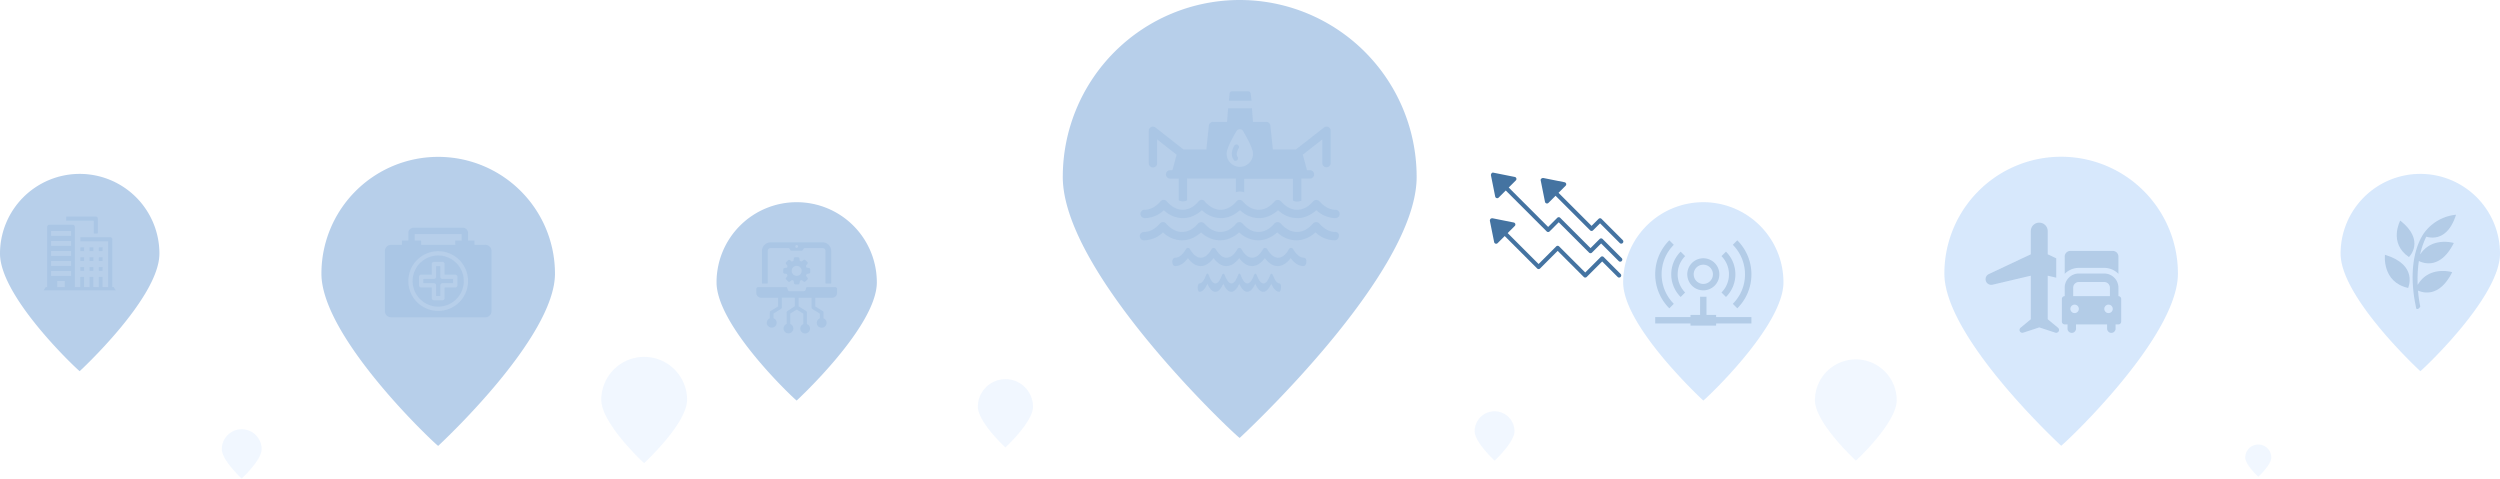 <svg xmlns="http://www.w3.org/2000/svg" width="1820.031" height="348.366" viewBox="0 0 1820.031 348.366">
  <g id="Group_919" data-name="Group 919" transform="translate(-57.473 -415.893)">
    <path id="Path_4584" data-name="Path 4584" d="M85.014,0a85.014,85.014,0,0,1,85.014,85.014c0,46.952-84.545,124.926-85.014,125.395C84.143,210.408,0,131.965,0,85.014A85.014,85.014,0,0,1,85.014,0Z" transform="translate(291.473 530.092)" fill="#3277c4" opacity="0.35"/>
    <path id="Path_4592" data-name="Path 4592" d="M85.014,0A85.014,85.014,0,0,0,0,85.014c0,46.952,84.545,124.926,85.014,125.395.871,0,85.014-78.443,85.014-125.395A85.014,85.014,0,0,0,85.014,0Z" transform="translate(1473 530)" fill="#4a96f1" opacity="0.22"/>
    <path id="Path_4587" data-name="Path 4587" d="M128.811,0A128.811,128.811,0,0,1,257.622,128.811c0,71.14-128.1,189.285-128.811,190C127.492,318.806,0,199.951,0,128.811A128.811,128.811,0,0,1,128.811,0Z" transform="translate(831.189 415.893)" fill="#3277c4" opacity="0.35"/>
    <path id="Path_4585" data-name="Path 4585" d="M58.027,0a58.027,58.027,0,0,1,58.027,58.027c0,32.047-57.707,85.269-58.027,85.589C57.433,143.616,0,90.074,0,58.027A58.027,58.027,0,0,1,58.027,0Z" transform="translate(57.473 542.488)" fill="#3277c4" opacity="0.35"/>
    <path id="Path_4591" data-name="Path 4591" d="M58.027,0A58.027,58.027,0,0,0,0,58.027C0,90.074,57.707,143.3,58.027,143.616c.594,0,58.027-53.542,58.027-85.589A58.027,58.027,0,0,0,58.027,0Z" transform="translate(1761.451 542.488)" fill="#4a96f1" opacity="0.22"/>
    <path id="Path_4588" data-name="Path 4588" d="M14.5,0a14.5,14.5,0,0,1,14.5,14.5c0,8.005-14.415,21.3-14.5,21.38C14.347,35.875,0,22.5,0,14.5A14.5,14.5,0,0,1,14.5,0Z" transform="translate(218.951 728.383)" fill="#80bcff" opacity="0.11" style="mix-blend-mode: overlay;isolation: isolate"/>
    <path id="Path_4595" data-name="Path 4595" d="M9.479,0A9.479,9.479,0,0,0,0,9.479c0,5.235,9.427,13.93,9.479,13.982.1,0,9.479-8.747,9.479-13.982A9.479,9.479,0,0,0,9.479,0Z" transform="translate(1692.052 739.5)" fill="#80bcff" opacity="0.11" style="mix-blend-mode: overlay;isolation: isolate"/>
    <path id="Path_4590" data-name="Path 4590" d="M20.069,0A20.069,20.069,0,0,1,40.137,20.069c0,11.084-19.958,29.49-20.069,29.6C19.863,49.67,0,31.152,0,20.069A20.069,20.069,0,0,1,20.069,0Z" transform="translate(769.377 691.928)" fill="#80bcff" opacity="0.11" style="mix-blend-mode: overlay;isolation: isolate"/>
    <path id="Path_4589" data-name="Path 4589" d="M31.235,0A31.235,31.235,0,0,1,62.47,31.235c0,17.251-31.063,45.9-31.235,46.072C30.915,77.307,0,48.486,0,31.235A31.235,31.235,0,0,1,31.235,0Z" transform="translate(495.211 675.711)" fill="#80bcff" opacity="0.11" style="mix-blend-mode: overlay;isolation: isolate"/>
    <path id="Path_4593" data-name="Path 4593" d="M29.766,0A29.767,29.767,0,0,0,0,29.767c0,16.44,29.6,43.741,29.766,43.906.3,0,29.766-27.466,29.766-43.906A29.767,29.767,0,0,0,29.766,0Z" transform="translate(1378.766 677.527)" fill="#80bcff" opacity="0.11" style="mix-blend-mode: overlay;isolation: isolate"/>
    <path id="Path_4586" data-name="Path 4586" d="M58.347,0a58.347,58.347,0,0,1,58.347,58.347c0,32.224-58.026,85.74-58.347,86.062C57.75,144.409,0,90.572,0,58.347A58.347,58.347,0,0,1,58.347,0Z" transform="translate(579.125 563.09)" fill="#3277c4" opacity="0.35"/>
    <path id="Path_4594" data-name="Path 4594" d="M58.347,0A58.347,58.347,0,0,0,0,58.347c0,32.224,58.026,85.74,58.347,86.062.6,0,58.347-53.838,58.347-86.062A58.347,58.347,0,0,0,58.347,0Z" transform="translate(1239.157 563.09)" fill="#4a96f1" opacity="0.22"/>
    <path id="Path_4596" data-name="Path 4596" d="M14.5,0A14.5,14.5,0,0,0,0,14.5C0,22.5,14.415,35.8,14.5,35.875c.148,0,14.5-13.375,14.5-21.38A14.5,14.5,0,0,0,14.5,0Z" transform="translate(1131.037 715.324)" fill="#80bcff" opacity="0.11" style="mix-blend-mode: overlay;isolation: isolate"/>
    <g id="Group_394" data-name="Group 394" transform="translate(-5279.326 11237.689)" opacity="0.28">
      <path id="Path_4597" data-name="Path 4597" d="M24.078,14.5v5.822H19.42v3.105h-7.9A4.518,4.518,0,0,0,7,27.941v43.75a4.518,4.518,0,0,0,4.518,4.518h68.59a4.518,4.518,0,0,0,4.518-4.518V27.941a4.518,4.518,0,0,0-4.518-4.518h-7.9V20.318H67.548V14.5A3.819,3.819,0,0,0,63.481,11H28.161A3.835,3.835,0,0,0,24.078,14.5Zm43.47,35.32A21.735,21.735,0,1,1,45.813,28.081,21.735,21.735,0,0,1,67.548,49.816ZM28.735,15.661H62.891v4.658H58.233v3.105H33.393V20.318H28.735Z" transform="translate(5610 -10666.994)" fill="#89afd8"/>
      <path id="Path_4598" data-name="Path 4598" d="M38.63,24A18.63,18.63,0,1,0,57.26,42.63,18.63,18.63,0,0,0,38.63,24ZM52.6,39.525v6.21a1.553,1.553,0,0,1-1.553,1.553H43.288V55.05A1.553,1.553,0,0,1,41.735,56.6h-6.21a1.553,1.553,0,0,1-1.553-1.553V47.288H26.21a1.553,1.553,0,0,1-1.553-1.553v-6.21a1.553,1.553,0,0,1,1.553-1.553h7.763V30.21a1.553,1.553,0,0,1,1.553-1.553h6.21a1.553,1.553,0,0,1,1.553,1.553v7.763H51.05A1.553,1.553,0,0,1,52.6,39.525Z" transform="translate(5617.183 -10659.809)" fill="#89afd8"/>
      <path id="Path_4599" data-name="Path 4599" d="M37.42,36.763V29H34.315v7.763a1.553,1.553,0,0,1-1.553,1.553H25V41.42h7.763a1.553,1.553,0,0,1,1.553,1.553v7.763H37.42V42.973a1.553,1.553,0,0,1,1.553-1.553h7.763V38.315H38.973A1.553,1.553,0,0,1,37.42,36.763Z" transform="translate(5619.945 -10657.046)" fill="#89afd8"/>
    </g>
    <g id="noun-logistics-2009540" transform="translate(1502.993 465.482)" opacity="0.39" style="mix-blend-mode: luminosity;isolation: isolate">
      <path id="Path_4600" data-name="Path 4600" d="M53.493,190.448a2.1,2.1,0,0,0-.111-.392,2.059,2.059,0,0,0-.107-.363,2.139,2.139,0,0,0-.167-.216,2.011,2.011,0,0,0-.334-.412l-.016-.021-7.519-6.218v-31.74l6.206,1.479V138.473l-6.206-2.918V118.662a6.156,6.156,0,0,0-12.312,0v16.889L2.516,149.872A4.033,4.033,0,0,0,.581,151.58a1.325,1.325,0,0,0-.165.288,1.25,1.25,0,0,0-.1.247,1,1,0,0,0-.123.349,3.935,3.935,0,0,0-.082,2.078c-.021.021,0,.041,0,.062a1.3,1.3,0,0,0,.123.371,1.444,1.444,0,0,0,.165.411A3.913,3.913,0,0,0,2.042,157.2a1.326,1.326,0,0,0,.288.165,1.226,1.226,0,0,0,.247.1,1.014,1.014,0,0,0,.35.123,3.918,3.918,0,0,0,1.194.185,4.505,4.505,0,0,0,.885-.1h.062l27.859-6.564v31.732l-7.487,6.207-.017.021h0a2.024,2.024,0,0,0-.323.4,2.125,2.125,0,0,0-.177.228q-.112.376-.217.754a2.112,2.112,0,0,0,.026.262,2.013,2.013,0,0,0,.063.535l0,.026q.194.331.372.671l.02.016h0a2.02,2.02,0,0,0,.364.3,2.089,2.089,0,0,0,.268.207,1.981,1.981,0,0,0,.2.059,2.058,2.058,0,0,0,.553.157,2.16,2.16,0,0,0,.222-.022,2.045,2.045,0,0,0,.572-.067l.025,0,11.7-3.841,11.66,3.826h0l.044.014h0a1.919,1.919,0,0,0,1.409-.066,2.353,2.353,0,0,0,.729-.511c.026-.028.063-.038.088-.068.01-.012.011-.027.021-.039h0a2.036,2.036,0,0,0,.349-.631l0-.026h0a2.032,2.032,0,0,0,.065-.546,2.218,2.218,0,0,0,.025-.253Z" transform="translate(0)" fill="#799fc7"/>
      <path id="Path_4601" data-name="Path 4601" d="M704.686,375.983a13.972,13.972,0,0,1,4.259-1.111h.021a11.321,11.321,0,0,1,1.461-.082h18.518a14.34,14.34,0,0,1,10.288,4.342V366.559a4.1,4.1,0,0,0-4.115-4.115H704.254a4.1,4.1,0,0,0-4.115,4.115v12.572a13.95,13.95,0,0,1,4.115-2.942,4.144,4.144,0,0,1,.432-.206Z" transform="translate(-642.521 -229.361)" fill="#799fc7"/>
      <path id="Path_4602" data-name="Path 4602" d="M716.238,578.956v-6.173a10.292,10.292,0,0,0-10.288-10.288H687.432a10.166,10.166,0,0,0-6.173,2.057,3.575,3.575,0,0,0-.617.515,10.21,10.21,0,0,0-3.5,7.716v6.173a2.064,2.064,0,0,0-2.058,2.058v16.46a2.064,2.064,0,0,0,2.058,2.057H679.2v3.087a3.086,3.086,0,0,0,6.173,0v-3.087h22.633v3.087a3.086,3.086,0,0,0,6.173,0v-3.087h2.037a2.063,2.063,0,0,0,2.057-2.057v-16.46a2.059,2.059,0,0,0-2.037-2.058Zm-32.922-6.173a4.131,4.131,0,0,1,2.469-3.766h.021a3.914,3.914,0,0,1,1.626-.35H705.95a4.144,4.144,0,0,1,3.992,3.128,3.823,3.823,0,0,1,.123.988v6.173H683.317Zm1.029,18.518a3.083,3.083,0,1,1,2.183-.9A3.086,3.086,0,0,1,684.346,591.3Zm24.691,0a3.083,3.083,0,1,1,2.184-.9A3.086,3.086,0,0,1,709.037,591.3Z" transform="translate(-619.53 -412.951)" fill="#799fc7"/>
    </g>
    <g id="Group_395" data-name="Group 395" transform="translate(885.135 467.949)" opacity="0.28">
      <path id="Path_4603" data-name="Path 4603" d="M60.548,16.229A1.89,1.89,0,0,0,58.567,14.4H47.138a1.89,1.89,0,0,0-1.981,1.829L44.7,21.257H61.158Z" transform="translate(22.317 0)" fill="#89afd8"/>
      <path id="Path_4604" data-name="Path 4604" d="M5.6,79.584a20.17,20.17,0,0,0,13.867-5.791,20.17,20.17,0,0,0,13.867,5.791c5.029,0,9.753-2.133,13.867-5.791a20.17,20.17,0,0,0,13.867,5.791c4.876,0,9.753-2.133,13.867-5.791A20.17,20.17,0,0,0,88.8,79.584c5.029,0,9.753-2.133,13.867-5.791a20.17,20.17,0,0,0,13.867,5.791h.152c4.876,0,9.753-2.133,13.867-5.791a20.17,20.17,0,0,0,13.867,5.791,3.048,3.048,0,1,0,0-6.1c-5.181,0-9.143-3.353-11.581-6.1a3.226,3.226,0,0,0-4.724,0c-2.286,2.743-6.248,6.1-11.581,6.1h-.152c-5.181,0-9.143-3.353-11.581-6.1a3.226,3.226,0,0,0-4.724,0c-2.286,2.743-6.248,6.1-11.581,6.1s-9.143-3.353-11.581-6.1a2.742,2.742,0,0,0-2.286-1.067,2.979,2.979,0,0,0-2.286,1.067c-2.286,2.743-6.248,6.1-11.581,6.1-5.181,0-9.143-3.353-11.581-6.1-.762-1.524-3.2-1.524-4.419,0-2.286,2.743-6.248,6.1-11.581,6.1-5.181,0-9.143-3.353-11.581-6.1a2.742,2.742,0,0,0-2.286-1.067h0a2.979,2.979,0,0,0-2.286,1.067c-2.438,2.743-6.248,6.1-11.581,6.1A3.057,3.057,0,0,0,2.4,76.536,3.3,3.3,0,0,0,5.6,79.584Z" transform="translate(0.157 27.163)" fill="#89afd8"/>
      <path id="Path_4605" data-name="Path 4605" d="M144.43,84.062c-5.181,0-9.143-3.353-11.581-6.1a3.226,3.226,0,0,0-4.724,0c-2.286,2.743-6.248,6.1-11.581,6.1h-.152c-5.181,0-9.143-3.353-11.581-6.1a3.226,3.226,0,0,0-4.724,0c-2.286,2.743-6.248,6.1-11.581,6.1s-9.143-3.353-11.581-6.1A2.742,2.742,0,0,0,74.637,76.9a2.979,2.979,0,0,0-2.286,1.067c-2.286,2.743-6.248,6.1-11.581,6.1-5.181,0-9.143-3.353-11.581-6.1a3.226,3.226,0,0,0-4.724,0c-2.286,2.743-6.248,6.1-11.581,6.1-5.181,0-9.143-3.353-11.581-6.1A2.742,2.742,0,0,0,19.015,76.9h0a2.979,2.979,0,0,0-2.286,1.067c-2.438,2.743-6.248,6.1-11.581,6.1a3.048,3.048,0,1,0,0,6.1,20.17,20.17,0,0,0,13.867-5.791,20.17,20.17,0,0,0,13.867,5.791c5.029,0,9.753-2.133,13.867-5.791a20.17,20.17,0,0,0,13.867,5.791c4.876,0,9.753-2.133,13.867-5.791a20.17,20.17,0,0,0,13.867,5.791c5.029,0,9.753-2.133,13.867-5.791a20.17,20.17,0,0,0,13.867,5.791h.152c4.876,0,9.753-2.133,13.867-5.791a20.17,20.17,0,0,0,13.867,5.791,3.057,3.057,0,0,0,3.048-3.048A2.475,2.475,0,0,0,144.43,84.062Z" transform="translate(0 32.742)" fill="#89afd8"/>
      <path id="Path_4614" data-name="Path 4614" d="M97.952,84.062c-3.489,0-6.158-3.353-7.8-6.1a1.744,1.744,0,0,0-3.181,0c-1.539,2.743-4.208,6.1-7.8,6.1h-.1c-3.489,0-6.158-3.353-7.8-6.1a1.744,1.744,0,0,0-3.181,0c-1.539,2.743-4.208,6.1-7.8,6.1s-6.158-3.353-7.8-6.1A1.7,1.7,0,0,0,50.95,76.9a1.853,1.853,0,0,0-1.539,1.067c-1.539,2.743-4.208,6.1-7.8,6.1-3.489,0-6.158-3.353-7.8-6.1a1.744,1.744,0,0,0-3.181,0c-1.539,2.743-4.208,6.1-7.8,6.1-3.489,0-6.158-3.353-7.8-6.1A1.7,1.7,0,0,0,13.491,76.9h0a1.853,1.853,0,0,0-1.539,1.067c-1.642,2.743-4.208,6.1-7.8,6.1-1.129,0-2.053,1.371-2.053,3.048s.924,3.048,2.053,3.048c3.387,0,6.568-1.981,9.339-5.791,2.771,3.81,5.952,5.791,9.339,5.791s6.568-2.133,9.339-5.791c2.771,3.81,5.952,5.791,9.339,5.791,3.284,0,6.568-2.133,9.339-5.791,2.771,3.81,5.952,5.791,9.339,5.791s6.568-2.133,9.339-5.791c2.771,3.81,5.952,5.791,9.339,5.791h.1c3.284,0,6.568-2.133,9.339-5.791,2.771,3.81,5.952,5.791,9.339,5.791,1.129,0,2.053-1.371,2.053-3.048C100,85.434,99.081,84.062,97.952,84.062Z" transform="translate(23.676 51.486)" fill="#89afd8"/>
      <path id="Path_4615" data-name="Path 4615" d="M61.7,84.062c-2.17,0-3.829-3.353-4.85-6.1-.51-1.371-1.468-1.371-1.978,0-.957,2.743-2.616,6.1-4.85,6.1h-.064c-2.17,0-3.829-3.353-4.85-6.1-.51-1.371-1.468-1.371-1.978,0-.957,2.743-2.616,6.1-4.85,6.1s-3.829-3.353-4.85-6.1c-.255-.762-.574-1.067-.957-1.067s-.766.457-.957,1.067c-.957,2.743-2.616,6.1-4.85,6.1-2.17,0-3.829-3.353-4.85-6.1-.51-1.371-1.468-1.371-1.978,0-.957,2.743-2.616,6.1-4.85,6.1-2.17,0-3.829-3.353-4.85-6.1C9.885,77.2,9.566,76.9,9.183,76.9h0c-.383,0-.766.457-.957,1.067-1.021,2.743-2.616,6.1-4.85,6.1-.7,0-1.276,1.371-1.276,3.048s.574,3.048,1.276,3.048c2.106,0,4.084-1.981,5.807-5.791,1.723,3.81,3.7,5.791,5.807,5.791s4.084-2.133,5.807-5.791c1.723,3.81,3.7,5.791,5.807,5.791,2.042,0,4.084-2.133,5.807-5.791,1.723,3.81,3.7,5.791,5.807,5.791s4.084-2.133,5.807-5.791c1.723,3.81,3.7,5.791,5.807,5.791h.064c2.042,0,4.084-2.133,5.807-5.791,1.723,3.81,3.7,5.791,5.807,5.791.7,0,1.276-1.371,1.276-3.048C62.976,85.434,62.4,84.062,61.7,84.062Z" transform="translate(42.144 70.231)" fill="#89afd8"/>
      <path id="Path_4606" data-name="Path 4606" d="M9.448,65.626A3.057,3.057,0,0,0,12.5,62.578V45.206L26.668,56.33,23.62,67.607H21.944a3.048,3.048,0,1,0,0,6.1h6.248V89.551a6.476,6.476,0,0,0,6.1,0V73.7H69.793v9.905a9.825,9.825,0,0,1,3.048-.457,6.822,6.822,0,0,1,3.048.61V73.855H111.4V89.7a6.476,6.476,0,0,0,6.1,0v-16h6.248a3.048,3.048,0,1,0,0-6.1h-2.133L118.557,56.33l14.172-11.124v17.22a3.048,3.048,0,0,0,6.1,0V38.958a2.879,2.879,0,0,0-1.676-2.743,3.035,3.035,0,0,0-3.2.3l-20.42,16H96.766L94.937,35.148a3.118,3.118,0,0,0-3.048-2.743h-9.6L81.527,22.5H64.155l-.762,9.905H53.183a3.118,3.118,0,0,0-3.048,2.743L48.307,52.52H31.7l-20.42-16a3.035,3.035,0,0,0-3.2-.3A2.879,2.879,0,0,0,6.4,38.958v23.62A3.057,3.057,0,0,0,9.448,65.626ZM70.4,38.958a2.753,2.753,0,0,1,4.572,0c1.676,2.9,7.315,12.5,7.315,16.61a9.56,9.56,0,0,1-9.6,9.6,9.658,9.658,0,0,1-9.6-9.6C63.088,51.454,68.574,41.853,70.4,38.958Z" transform="translate(2.253 4.243)" fill="#89afd8"/>
      <path id="Path_4607" data-name="Path 4607" d="M48.7,51.686a2.825,2.825,0,0,0,1.067-.3,1.554,1.554,0,0,0,.762-1.219,1.462,1.462,0,0,0-.3-1.371c-1.524-2.286.61-5.943.762-6.1a2.265,2.265,0,0,0,.3-1.371,3.318,3.318,0,0,0-.762-1.219,2.049,2.049,0,0,0-1.371-.3,3.318,3.318,0,0,0-1.219.762c-.152.3-3.657,5.791-.61,10.21A1.225,1.225,0,0,0,48.7,51.686Z" transform="translate(23.043 13.306)" fill="#89afd8"/>
    </g>
    <g id="Group_396" data-name="Group 396" transform="translate(600.174 589.832)" opacity="0.28">
      <path id="Path_4608" data-name="Path 4608" d="M65.369,49.2H44.42l-.7,2.025a1.342,1.342,0,0,1-1.257.908H32.131a1.342,1.342,0,0,1-1.257-.908l-.7-2.025H9.227A1.326,1.326,0,0,0,7.9,50.527V53.39a3.576,3.576,0,0,0,3.561,3.561h12.29v6.285l-5.377,3.282a1.258,1.258,0,0,0-.628,1.117v4.19a3.57,3.57,0,0,0-2.235,3.282,3.606,3.606,0,0,0,7.123.768,3.537,3.537,0,0,0-2.165-4.05V68.4l5.377-3.352a1.294,1.294,0,0,0,.628-1.187V56.881H35.9v6.285l-5.307,3.352a1.258,1.258,0,0,0-.628,1.117v8.379A3.552,3.552,0,1,0,34.854,79.3a3.5,3.5,0,0,0-2.235-3.282V68.4L37.3,65.54l4.818,2.933v7.611A3.552,3.552,0,1,0,47,79.366a3.5,3.5,0,0,0-2.235-3.282V67.7a1.555,1.555,0,0,0-.628-1.187l-5.447-3.352V56.951h9.427v6.983a1.372,1.372,0,0,0,.628,1.187l5.377,3.352v3.422a3.574,3.574,0,1,0,4.958,3.282,3.5,3.5,0,0,0-2.235-3.282V67.7a1.185,1.185,0,0,0-.628-1.117l-5.377-3.352V56.951h12.29A3.576,3.576,0,0,0,66.7,53.39V50.527A1.284,1.284,0,0,0,65.369,49.2Z" transform="translate(0 -14.09)" fill="#89afd8"/>
      <path id="Path_4609" data-name="Path 4609" d="M17.99,8.785A2.057,2.057,0,0,1,20.085,6.69H33.562l.768,1.257a1.322,1.322,0,0,0,1.117.628h7.123a1.342,1.342,0,0,0,1.117-.628l.768-1.257H57.932a2.057,2.057,0,0,1,2.095,2.095V32.457h4.19V8.785A6.258,6.258,0,0,0,57.932,2.5H20.085A6.258,6.258,0,0,0,13.8,8.785V32.457h4.19ZM39.078,4.455a.955.955,0,0,1,.978.978,1.015,1.015,0,0,1-.978,1.047A.955.955,0,0,1,38.1,5.5,1.015,1.015,0,0,1,39.078,4.455Z" transform="translate(-1.78)" fill="#89afd8"/>
      <path id="Path_4610" data-name="Path 4610" d="M54.784,29.871a.979.979,0,0,0,.838-.978V26.8a.979.979,0,0,0-.838-.978l-1.816-.279c-.209-.559-.279-.7-.489-1.257L53.6,22.818a.955.955,0,0,0-.07-1.257l-1.466-1.466a.959.959,0,0,0-1.257-.07l-1.536,1.117c-.559-.209-.7-.279-1.257-.489l-.279-1.816A.979.979,0,0,0,46.754,18H44.659a.979.979,0,0,0-.978.838L43.4,20.653c-.559.209-.7.279-1.257.489l-1.327-1.047a.955.955,0,0,0-1.257.07l-1.466,1.466a.959.959,0,0,0-.07,1.257l1.117,1.466c-.209.559-.279.7-.489,1.257l-1.816.279a.979.979,0,0,0-.838.978v2.095a.979.979,0,0,0,.838.978l1.816.279c.209.559.279.7.489,1.257l-1.117,1.466a.955.955,0,0,0,.07,1.257l1.466,1.466a.959.959,0,0,0,1.257.07l1.466-1.117c.559.209.7.279,1.257.489l.279,1.816a.979.979,0,0,0,.978.838h2.095a.979.979,0,0,0,.978-.838l.279-1.816c.559-.209.7-.279,1.257-.489l1.466,1.117a.955.955,0,0,0,1.257-.07L53.6,34.2a.959.959,0,0,0,.07-1.257l-1.117-1.466c.209-.559.279-.7.489-1.257Zm-9.008,1.676a3.631,3.631,0,1,1,3.631-3.631A3.651,3.651,0,0,1,45.776,31.547Z" transform="translate(-8.478 -4.677)" fill="#89afd8"/>
    </g>
    <path id="Path_4611" data-name="Path 4611" d="M-189.734,407.193-193,403.925a30.161,30.161,0,0,0,8.871-21.478A30.486,30.486,0,0,0-193,360.968l3.268-3.268a35,35,0,0,1,10.272,24.747A34.681,34.681,0,0,1-189.734,407.193Zm-8.249-8.249-3.268-3.268a18.634,18.634,0,0,0,5.447-13.229,18.772,18.772,0,0,0-5.447-13.229l3.268-3.268a23.29,23.29,0,0,1,6.848,16.5A23.29,23.29,0,0,1-197.983,398.945Zm-16.5-4.825a11.657,11.657,0,0,1-11.673-11.673,11.657,11.657,0,0,1,11.673-11.673,11.657,11.657,0,0,1,11.673,11.673A11.657,11.657,0,0,1-214.481,394.12Zm0-18.677a6.975,6.975,0,0,0-7,7,6.975,6.975,0,0,0,7,7,6.975,6.975,0,0,0,7-7A6.975,6.975,0,0,0-214.481,375.443Zm-13.229,20.233-3.268,3.268a23.29,23.29,0,0,1-6.848-16.5,23.29,23.29,0,0,1,6.848-16.5l3.268,3.268a18.634,18.634,0,0,0-5.447,13.229A18.772,18.772,0,0,0-227.71,395.676Zm-8.249,8.249-3.268,3.268A35,35,0,0,1-249.5,382.447,34.681,34.681,0,0,1-239.228,357.7l3.268,3.268a30.161,30.161,0,0,0-8.871,21.478A30.486,30.486,0,0,0-235.959,403.925Zm12.14,8.093h7V398.789h4.669v13.229h7v1.556h25.681v4.669h-25.681V419.8h-18.677v-1.556H-249.5v-4.669h25.681Z" transform="translate(1511.986 233.15)" fill="#799fc7" fill-rule="evenodd" opacity="0.39" style="mix-blend-mode: luminosity;isolation: isolate"/>
    <g id="Group_397" data-name="Group 397" transform="translate(83.235 568.551)" opacity="0.28">
      <path id="Path_4612" data-name="Path 4612" d="M56.978,60.367h-.955v-34.8a1.478,1.478,0,0,0-1.492-1.492H32.742v2.985H52.978V60.367H48.919v-7.4H46.173v7.4h-4v-7.4H39.428v7.4h-4v-7.4H32.683v7.4h-3.94V16.552A1.58,1.58,0,0,0,27.191,15H10.119a1.58,1.58,0,0,0-1.552,1.552V60.367H7.552L6,62.754H58.53ZM11.372,19.537H26v3.522H11.372Zm0,7.283H26v3.522H11.372Zm0,7.283H26v3.522H11.372Zm0,7.283H26v3.522H11.372Zm0,7.283H26v3.522H11.372Zm4.537,7.283H21.4v4.417H15.909V55.949Z" transform="translate(0 -4.031)" fill="#89afd8"/>
      <rect id="Rectangle_296" data-name="Rectangle 296" width="2.746" height="2.746" transform="translate(32.742 27.385)" fill="#89afd8"/>
      <rect id="Rectangle_297" data-name="Rectangle 297" width="2.746" height="2.746" transform="translate(39.428 27.385)" fill="#89afd8"/>
      <rect id="Rectangle_298" data-name="Rectangle 298" width="2.746" height="2.746" transform="translate(46.173 27.385)" fill="#89afd8"/>
      <rect id="Rectangle_299" data-name="Rectangle 299" width="2.746" height="2.746" transform="translate(32.742 34.608)" fill="#89afd8"/>
      <rect id="Rectangle_300" data-name="Rectangle 300" width="2.746" height="2.746" transform="translate(39.428 34.608)" fill="#89afd8"/>
      <rect id="Rectangle_301" data-name="Rectangle 301" width="2.746" height="2.746" transform="translate(46.173 34.608)" fill="#89afd8"/>
      <rect id="Rectangle_302" data-name="Rectangle 302" width="2.746" height="2.746" transform="translate(32.742 41.771)" fill="#89afd8"/>
      <rect id="Rectangle_303" data-name="Rectangle 303" width="2.746" height="2.746" transform="translate(39.428 41.771)" fill="#89afd8"/>
      <rect id="Rectangle_304" data-name="Rectangle 304" width="2.746" height="2.746" transform="translate(46.173 41.771)" fill="#89afd8"/>
      <path id="Path_4613" data-name="Path 4613" d="M53.557,17.356h2.985V6.492A1.478,1.478,0,0,0,55.049,5H33.5V7.985H53.557Z" transform="translate(-11.084)" fill="#89afd8"/>
    </g>
    <g id="Group_398" data-name="Group 398" transform="translate(1774.341 586.912) rotate(-30)" opacity="0.39" style="mix-blend-mode: luminosity;isolation: isolate">
      <path id="Path_4617" data-name="Path 4617" d="M38.473,6.236S22.7,15.941,30.693,32.389C30.693,32.389,47.277,28.251,38.473,6.236Z" transform="translate(-6.808)" fill="#799fc7"/>
      <path id="Path_4618" data-name="Path 4618" d="M9.567,28.79S-2.406,44.762,12.113,58.1C12.113,58.1,27.108,47.386,9.567,28.79Z" transform="translate(0 -6.532)" fill="#799fc7"/>
      <path id="Path_4619" data-name="Path 4619" d="M59.239,45.443s-11.507-12.2-25.495-4.958a57.263,57.263,0,0,1,10.44-9.051c2.766,2.973,12.037,10.421,26.735-3a32.811,32.811,0,0,0-27.573.237c-9.611,4.895-23.217,17.7-31.674,44.593,0,0,.825,1.651,3.3,0a89.276,89.276,0,0,1,4.382-10.852c2.8,3.852,11.3,11.988,28.227.847,0,0-12-12.8-26.4-4.519a90.643,90.643,0,0,1,9.472-14.657C33.028,47.641,41.512,57.108,59.239,45.443Z" transform="translate(-1.954 -5.584)" fill="#799fc7"/>
    </g>
    <path id="Path_4964" data-name="Path 4964" d="M114.451,89.347a1.491,1.491,0,0,0,0-2.16L100.567,73.3a1.494,1.494,0,0,0-2.16,0l-6.633,6.633L69.715,57.878a1.491,1.491,0,0,0-2.16,0l-6.633,6.633L32.229,35.819l5.091-5.091a1.5,1.5,0,0,0-.771-2.622L21.122,25.02a1.244,1.244,0,0,0-1.388.463,2.154,2.154,0,0,0-.463,1.388L22.357,42.3a1.5,1.5,0,0,0,2.622.771l5.091-5.091L59.842,67.751a1.494,1.494,0,0,0,2.16,0l6.633-6.633L90.695,83.177a1.494,1.494,0,0,0,2.16,0l6.633-6.633,12.8,12.8A1.478,1.478,0,0,0,114.451,89.347Zm-1.388-13.112L98.716,61.889l-5.091,5.091a1.494,1.494,0,0,1-2.16,0L66.321,41.835l-5.091,5.091a1.5,1.5,0,0,1-2.622-.771L55.523,30.728a1.244,1.244,0,0,1,.463-1.388,2.156,2.156,0,0,1,1.388-.463L72.8,31.962a1.5,1.5,0,0,1,.771,2.622l-5.091,5.091L92.546,63.74l5.091-5.091a1.491,1.491,0,0,1,2.16,0l15.426,15.426a1.527,1.527,0,1,1-2.16,2.16Zm-94.1-17.586a2.156,2.156,0,0,1,1.388-.463l15.426,3.085a1.5,1.5,0,0,1,1.234,1.08,1.48,1.48,0,0,1-.463,1.543l-5.091,5.091L53.98,91.507l12.8-12.8a1.494,1.494,0,0,1,2.16,0L87.918,97.677,99.179,86.416a1.494,1.494,0,0,1,2.16,0L113.68,98.757a1.527,1.527,0,1,1-2.16,2.16L100.259,89.656,89,100.917a1.5,1.5,0,0,1-2.16,0L67.864,81.943l-12.8,12.8a1.494,1.494,0,0,1-2.16,0l-23.6-23.6-5.091,5.091a1.5,1.5,0,0,1-2.622-.771L18.5,60.038A2.153,2.153,0,0,1,18.963,58.649Z" transform="translate(1123.617 516.59)" fill="#4473a1" style="mix-blend-mode: luminosity;isolation: isolate"/>
  </g>
</svg>
